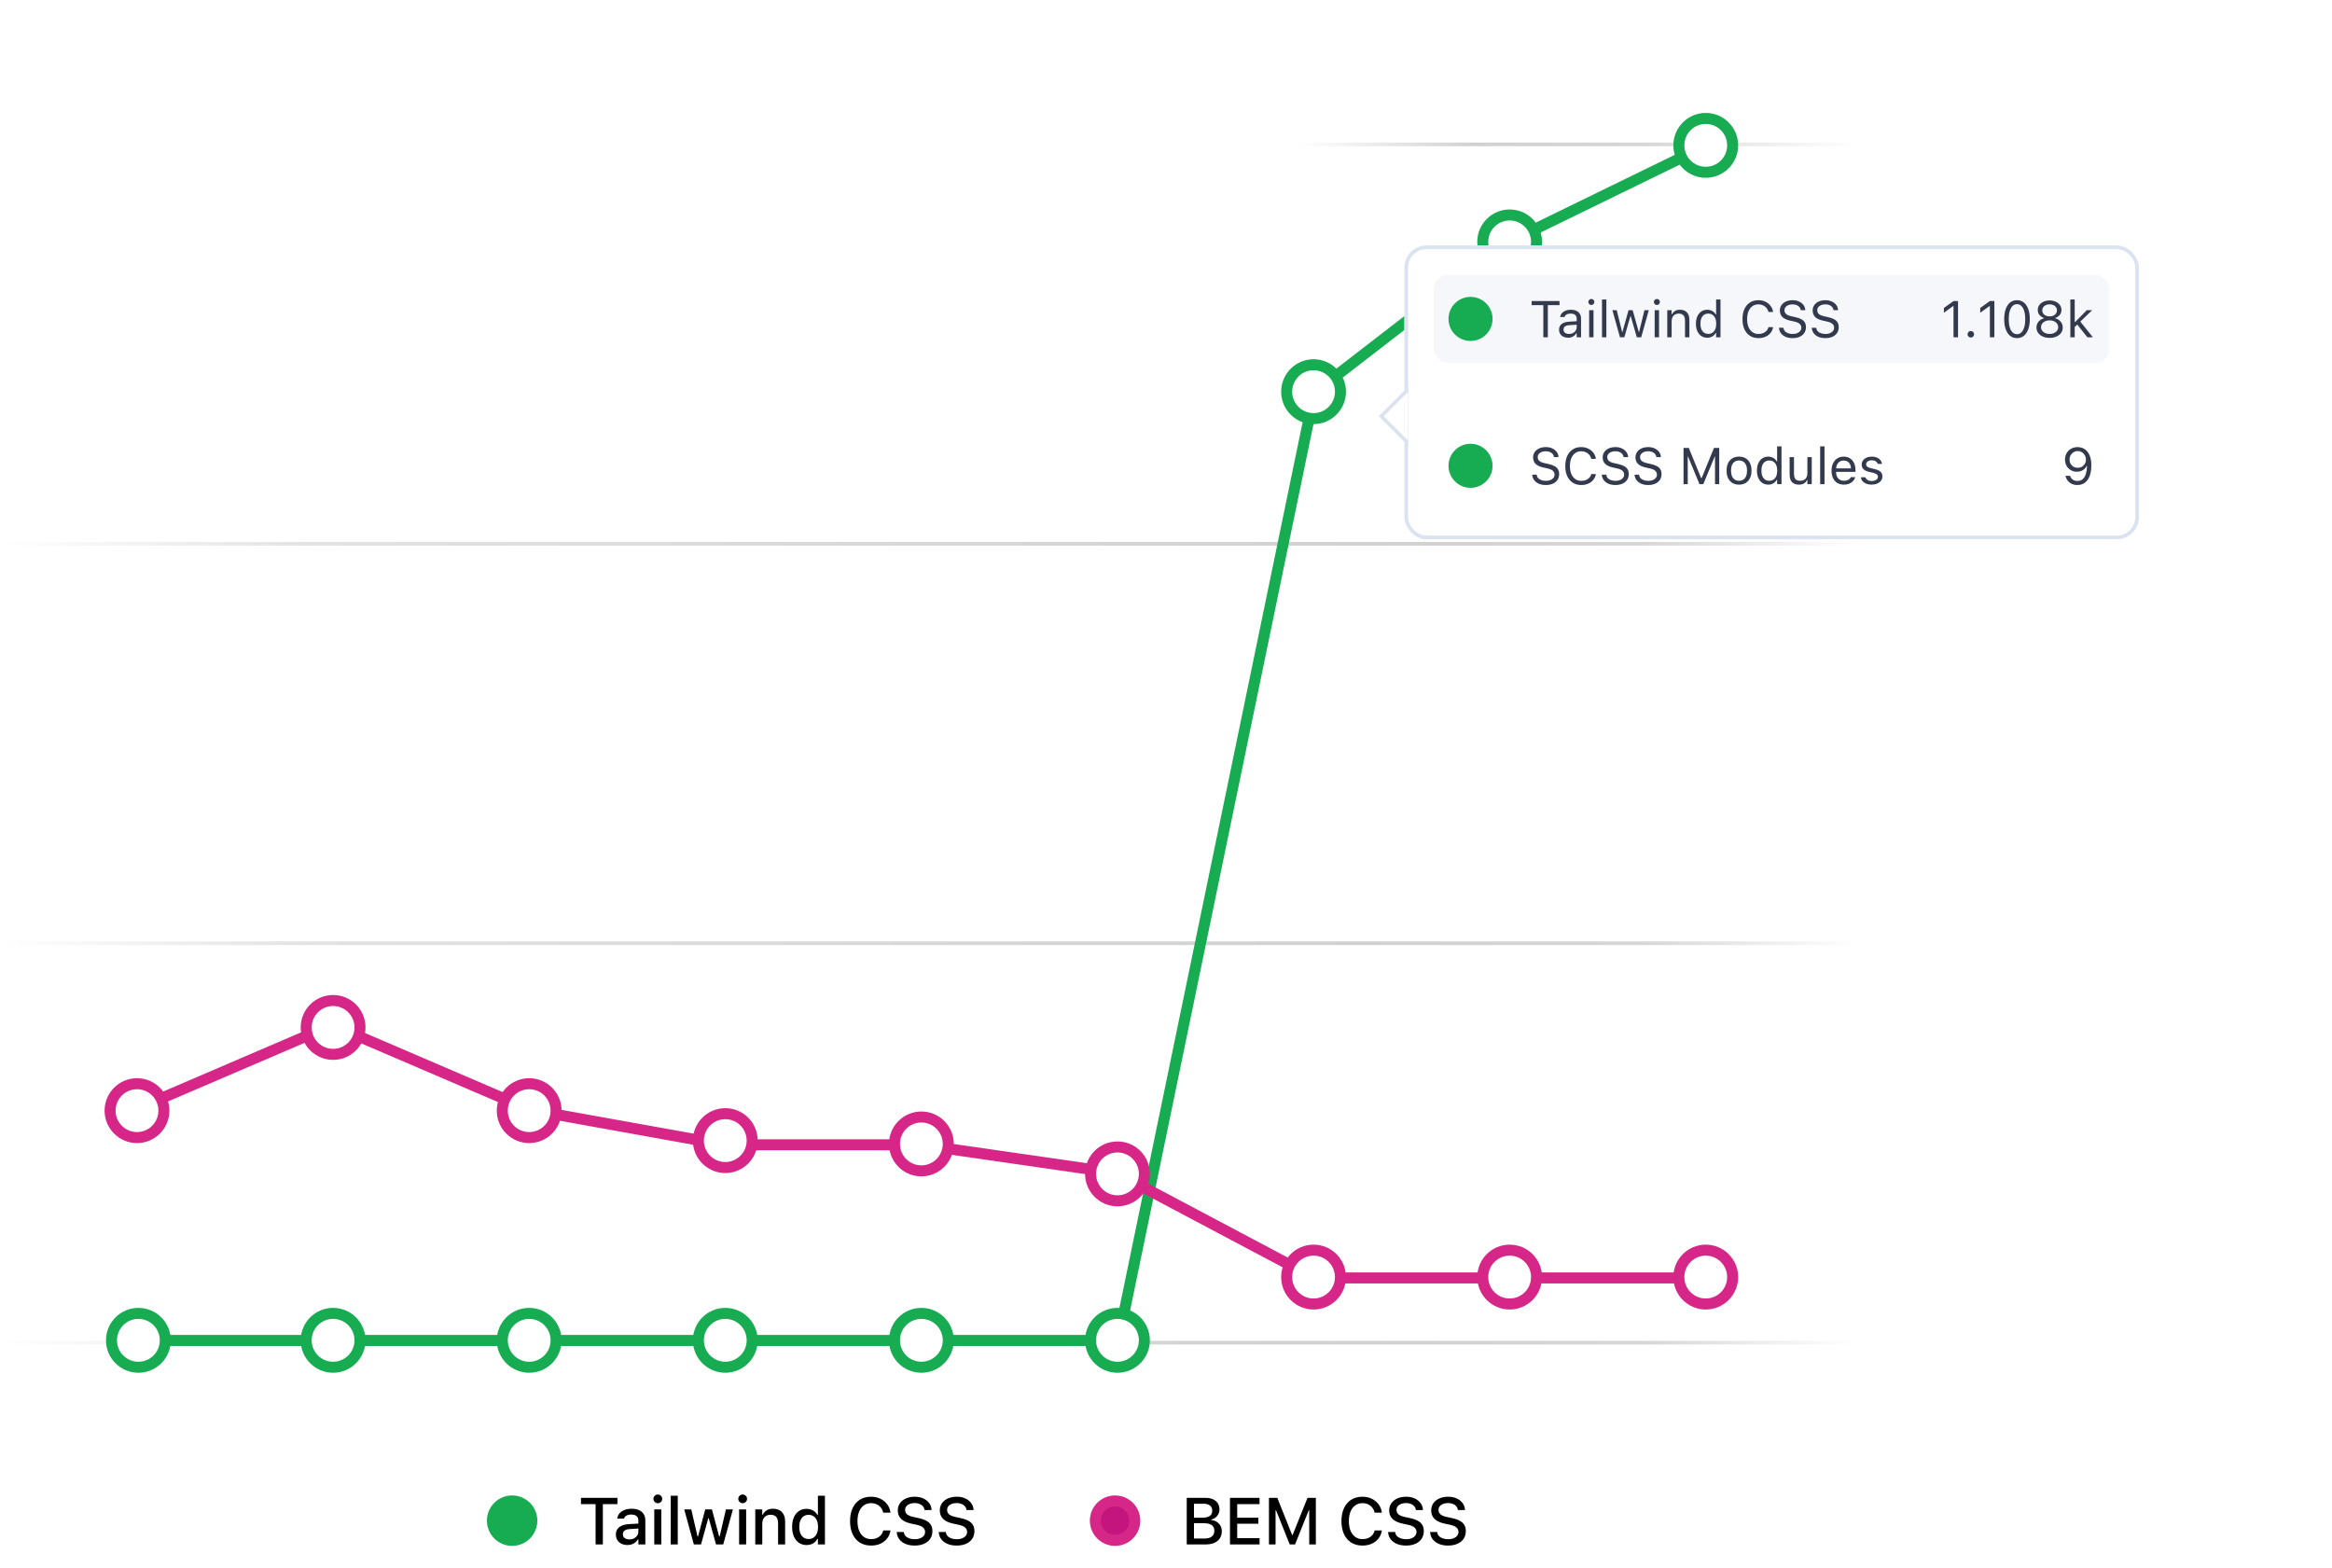 <svg width="635" height="427" viewBox="0 0 635 427" fill="none" xmlns="http://www.w3.org/2000/svg">
<line x1="0.424" y1="148.082" x2="505.424" y2="148.082" stroke="url(#paint0_linear_19_283)" stroke-opacity="0.3"/>
<line x1="0.424" y1="39.316" x2="505.424" y2="39.316" stroke="url(#paint1_linear_19_283)" stroke-opacity="0.3"/>
<line x1="0.424" y1="256.847" x2="505.424" y2="256.847" stroke="url(#paint2_linear_19_283)" stroke-opacity="0.3"/>
<line x1="0.424" y1="365.613" x2="505.424" y2="365.613" stroke="url(#paint3_linear_19_283)" stroke-opacity="0.3"/>
<path d="M37.686 365.015H304.51L357.906 106.888L411.302 65.647L464.245 39.816" stroke="#17AB52" stroke-width="3"/>
<path d="M45.011 364.975C45.011 369.026 41.73 372.308 37.686 372.308C33.641 372.308 30.361 369.026 30.361 364.975C30.361 360.925 33.641 357.643 37.686 357.643C41.73 357.643 45.011 360.925 45.011 364.975Z" fill="white" stroke="#17AB52" stroke-width="3"/>
<path d="M98.026 364.975C98.026 369.026 94.745 372.308 90.701 372.308C86.656 372.308 83.375 369.026 83.375 364.975C83.375 360.925 86.656 357.643 90.701 357.643C94.745 357.643 98.026 360.925 98.026 364.975Z" fill="white" stroke="#17AB52" stroke-width="3"/>
<path d="M151.422 364.975C151.422 369.026 148.141 372.308 144.097 372.308C140.052 372.308 136.771 369.026 136.771 364.975C136.771 360.925 140.052 357.643 144.097 357.643C148.141 357.643 151.422 360.925 151.422 364.975Z" fill="white" stroke="#17AB52" stroke-width="3"/>
<path d="M365.006 106.656C365.006 110.707 361.725 113.989 357.681 113.989C353.636 113.989 350.356 110.707 350.356 106.656C350.356 102.606 353.636 99.324 357.681 99.324C361.725 99.324 365.006 102.606 365.006 106.656Z" fill="white" stroke="#17AB52" stroke-width="3"/>
<path d="M204.818 364.975C204.818 369.026 201.537 372.308 197.493 372.308C193.448 372.308 190.167 369.026 190.167 364.975C190.167 360.925 193.448 357.643 197.493 357.643C201.537 357.643 204.818 360.925 204.818 364.975Z" fill="white" stroke="#17AB52" stroke-width="3"/>
<path d="M258.214 364.975C258.214 369.026 254.933 372.308 250.889 372.308C246.844 372.308 243.563 369.026 243.563 364.975C243.563 360.925 246.844 357.643 250.889 357.643C254.933 357.643 258.214 360.925 258.214 364.975Z" fill="white" stroke="#17AB52" stroke-width="3"/>
<path d="M311.61 364.975C311.61 369.026 308.329 372.308 304.285 372.308C300.24 372.308 296.96 369.026 296.96 364.975C296.96 360.925 300.24 357.643 304.285 357.643C308.329 357.643 311.61 360.925 311.61 364.975Z" fill="white" stroke="#17AB52" stroke-width="3"/>
<path d="M418.402 65.869C418.402 69.92 415.121 73.201 411.077 73.201C407.032 73.201 403.752 69.92 403.752 65.869C403.752 61.819 407.032 58.537 411.077 58.537C415.121 58.537 418.402 61.819 418.402 65.869Z" fill="white" stroke="#17AB52" stroke-width="3"/>
<path d="M471.798 39.584C471.798 43.635 468.517 46.916 464.473 46.916C460.428 46.916 457.148 43.635 457.148 39.584C457.148 35.533 460.428 32.252 464.473 32.252C468.517 32.252 471.798 35.533 471.798 39.584Z" fill="white" stroke="#17AB52" stroke-width="3"/>
<path d="M36.624 302.213L90.473 279.101L144.322 302.213L197.265 311.73H250.661L304.057 319.435L357.906 347.986H411.302H462.888" stroke="#D62687" stroke-width="3"/>
<path d="M44.63 302.435C44.63 306.486 41.349 309.767 37.304 309.767C33.26 309.767 29.979 306.486 29.979 302.435C29.979 298.384 33.26 295.103 37.304 295.103C41.349 295.103 44.63 298.384 44.63 302.435Z" fill="white" stroke="#D62687" stroke-width="3"/>
<path d="M98.026 279.776C98.026 283.826 94.745 287.108 90.701 287.108C86.656 287.108 83.375 283.826 83.375 279.776C83.375 275.725 86.656 272.443 90.701 272.443C94.745 272.443 98.026 275.725 98.026 279.776Z" fill="white" stroke="#D62687" stroke-width="3"/>
<path d="M151.422 302.435C151.422 306.486 148.141 309.767 144.097 309.767C140.052 309.767 136.771 306.486 136.771 302.435C136.771 298.384 140.052 295.103 144.097 295.103C148.141 295.103 151.422 298.384 151.422 302.435Z" fill="white" stroke="#D62687" stroke-width="3"/>
<path d="M365.006 347.754C365.006 351.805 361.725 355.087 357.681 355.087C353.636 355.087 350.356 351.805 350.356 347.754C350.356 343.704 353.636 340.422 357.681 340.422C361.725 340.422 365.006 343.704 365.006 347.754Z" fill="white" stroke="#D62687" stroke-width="3"/>
<path d="M204.818 310.593C204.818 314.643 201.537 317.925 197.493 317.925C193.448 317.925 190.167 314.643 190.167 310.593C190.167 306.542 193.448 303.26 197.493 303.26C201.537 303.26 204.818 306.542 204.818 310.593Z" fill="white" stroke="#D62687" stroke-width="3"/>
<path d="M258.214 311.499C258.214 315.55 254.933 318.831 250.889 318.831C246.844 318.831 243.563 315.55 243.563 311.499C243.563 307.448 246.844 304.167 250.889 304.167C254.933 304.167 258.214 307.448 258.214 311.499Z" fill="white" stroke="#D62687" stroke-width="3"/>
<path d="M311.61 319.656C311.61 323.707 308.329 326.989 304.285 326.989C300.24 326.989 296.959 323.707 296.959 319.656C296.959 315.606 300.24 312.324 304.285 312.324C308.329 312.324 311.61 315.606 311.61 319.656Z" fill="white" stroke="#D62687" stroke-width="3"/>
<path d="M418.402 347.754C418.402 351.805 415.121 355.087 411.077 355.087C407.032 355.087 403.752 351.805 403.752 347.754C403.752 343.704 407.032 340.422 411.077 340.422C415.121 340.422 418.402 343.704 418.402 347.754Z" fill="white" stroke="#D62687" stroke-width="3"/>
<path d="M471.798 347.754C471.798 351.805 468.517 355.087 464.473 355.087C460.428 355.087 457.148 351.805 457.148 347.754C457.148 343.704 460.428 340.422 464.473 340.422C468.517 340.422 471.798 343.704 471.798 347.754Z" fill="white" stroke="#D62687" stroke-width="3"/>
<path d="M162.176 420.556V409.578H158.195V407.873H168.126V409.578H164.154V420.556H162.176ZM170.856 420.714C170.252 420.714 169.71 420.6 169.23 420.371C168.755 420.137 168.38 419.806 168.105 419.378C167.835 418.95 167.701 418.449 167.701 417.875V417.858C167.701 417.289 167.838 416.803 168.114 416.399C168.389 415.989 168.791 415.669 169.318 415.441C169.851 415.206 170.496 415.069 171.251 415.028L174.776 414.817V416.161L171.515 416.372C170.859 416.407 170.375 416.545 170.065 416.785C169.76 417.026 169.608 417.357 169.608 417.779V417.796C169.608 418.236 169.772 418.578 170.1 418.824C170.434 419.071 170.859 419.194 171.375 419.194C171.849 419.194 172.271 419.1 172.64 418.912C173.009 418.719 173.299 418.461 173.51 418.139C173.721 417.811 173.827 417.442 173.827 417.031V414.043C173.827 413.516 173.663 413.115 173.334 412.839C173.012 412.558 172.532 412.417 171.893 412.417C171.36 412.417 170.926 412.511 170.592 412.698C170.258 412.886 170.033 413.15 169.916 413.49L169.907 413.525H168.07L168.079 413.454C168.155 412.933 168.363 412.476 168.703 412.083C169.042 411.691 169.491 411.386 170.047 411.169C170.604 410.947 171.246 410.835 171.972 410.835C172.775 410.835 173.455 410.964 174.011 411.222C174.574 411.474 174.999 411.84 175.286 412.321C175.579 412.795 175.725 413.366 175.725 414.034V420.556H173.827V419.194H173.686C173.499 419.516 173.264 419.791 172.983 420.02C172.708 420.248 172.388 420.421 172.025 420.538C171.667 420.656 171.278 420.714 170.856 420.714ZM178.156 420.556V411.02H180.072V420.556H178.156ZM179.123 409.332C178.794 409.332 178.513 409.215 178.279 408.981C178.044 408.746 177.927 408.468 177.927 408.146C177.927 407.818 178.044 407.539 178.279 407.311C178.513 407.076 178.794 406.959 179.123 406.959C179.451 406.959 179.732 407.076 179.966 407.311C180.201 407.539 180.318 407.818 180.318 408.146C180.318 408.468 180.201 408.746 179.966 408.981C179.732 409.215 179.451 409.332 179.123 409.332ZM182.643 420.556V407.293H184.55V420.556H182.643ZM188.932 420.556L186.313 411.02H188.229L189.934 418.385H190.075L192.035 411.02H193.854L195.823 418.385H195.963L197.668 411.02H199.567L196.939 420.556H194.97L192.993 413.446H192.852L190.892 420.556H188.932ZM201.259 420.556V411.02H203.175V420.556H201.259ZM202.226 409.332C201.898 409.332 201.617 409.215 201.382 408.981C201.148 408.746 201.031 408.468 201.031 408.146C201.031 407.818 201.148 407.539 201.382 407.311C201.617 407.076 201.898 406.959 202.226 406.959C202.554 406.959 202.835 407.076 203.07 407.311C203.304 407.539 203.421 407.818 203.421 408.146C203.421 408.468 203.304 408.746 203.07 408.981C202.835 409.215 202.554 409.332 202.226 409.332ZM205.659 420.556V411.02H207.566V412.47H207.707C207.941 411.96 208.287 411.562 208.744 411.275C209.207 410.982 209.784 410.835 210.475 410.835C211.547 410.835 212.368 411.143 212.936 411.758C213.504 412.373 213.789 413.249 213.789 414.386V420.556H211.873V414.825C211.873 414.04 211.706 413.454 211.372 413.068C211.043 412.675 210.528 412.479 209.825 412.479C209.362 412.479 208.96 412.581 208.621 412.786C208.287 412.986 208.026 413.27 207.838 413.639C207.657 414.008 207.566 414.45 207.566 414.966V420.556H205.659ZM219.647 420.723C218.844 420.723 218.147 420.521 217.555 420.116C216.963 419.712 216.503 419.141 216.175 418.403C215.853 417.664 215.692 416.797 215.692 415.801V415.783C215.692 414.776 215.853 413.906 216.175 413.173C216.498 412.435 216.955 411.866 217.546 411.468C218.138 411.064 218.838 410.862 219.647 410.862C220.081 410.862 220.488 410.932 220.869 411.073C221.25 411.207 221.586 411.401 221.879 411.653C222.178 411.899 222.41 412.195 222.574 412.54H222.714V407.293H224.63V420.556H222.714V419.044H222.574C222.392 419.396 222.158 419.698 221.871 419.949C221.583 420.196 221.252 420.386 220.877 420.521C220.502 420.656 220.092 420.723 219.647 420.723ZM220.183 419.079C220.71 419.079 221.165 418.948 221.545 418.684C221.932 418.42 222.228 418.042 222.433 417.55C222.644 417.058 222.75 416.475 222.75 415.801V415.783C222.75 415.104 222.644 414.521 222.433 414.034C222.228 413.542 221.932 413.164 221.545 412.901C221.165 412.631 220.71 412.496 220.183 412.496C219.656 412.496 219.202 412.628 218.821 412.892C218.44 413.156 218.147 413.533 217.942 414.026C217.743 414.512 217.643 415.098 217.643 415.783V415.801C217.643 416.475 217.743 417.058 217.942 417.55C218.147 418.042 218.44 418.42 218.821 418.684C219.202 418.948 219.656 419.079 220.183 419.079ZM237.2 420.864C236.022 420.864 235.002 420.594 234.141 420.055C233.286 419.516 232.626 418.751 232.164 417.761C231.701 416.765 231.469 415.587 231.469 414.228V414.21C231.469 412.839 231.701 411.658 232.164 410.668C232.626 409.678 233.286 408.913 234.141 408.374C234.997 407.835 236.016 407.566 237.2 407.566C238.131 407.566 238.972 407.75 239.722 408.119C240.478 408.483 241.096 408.987 241.577 409.631C242.063 410.276 242.359 411.017 242.464 411.855V411.907H240.513L240.496 411.872C240.373 411.351 240.156 410.9 239.845 410.519C239.541 410.138 239.163 409.842 238.711 409.631C238.26 409.42 237.756 409.315 237.2 409.315C236.444 409.315 235.788 409.514 235.231 409.912C234.674 410.311 234.244 410.876 233.939 411.609C233.64 412.335 233.491 413.202 233.491 414.21V414.228C233.491 415.224 233.64 416.088 233.939 416.821C234.244 417.553 234.674 418.118 235.231 418.517C235.788 418.915 236.447 419.115 237.208 419.115C237.765 419.115 238.269 419.021 238.72 418.833C239.177 418.64 239.558 418.37 239.863 418.025C240.167 417.673 240.378 417.26 240.496 416.785L240.513 416.741H242.473V416.794C242.344 417.609 242.042 418.321 241.568 418.93C241.093 419.539 240.484 420.014 239.74 420.354C238.996 420.694 238.149 420.864 237.2 420.864ZM249.052 420.864C248.097 420.864 247.265 420.711 246.556 420.406C245.847 420.102 245.288 419.683 244.877 419.15C244.467 418.611 244.233 417.984 244.174 417.269L244.166 417.163H246.108L246.117 417.251C246.158 417.638 246.307 417.972 246.565 418.253C246.829 418.534 247.18 418.754 247.62 418.912C248.065 419.065 248.572 419.141 249.14 419.141C249.679 419.141 250.154 419.059 250.564 418.895C250.98 418.725 251.305 418.49 251.54 418.192C251.78 417.893 251.9 417.55 251.9 417.163V417.155C251.9 416.662 251.715 416.258 251.346 415.942C250.977 415.619 250.374 415.367 249.536 415.186L248.147 414.896C246.864 414.615 245.929 414.175 245.343 413.577C244.757 412.98 244.464 412.215 244.464 411.283V411.275C244.47 410.542 244.667 409.898 245.053 409.341C245.446 408.784 245.988 408.351 246.679 408.04C247.371 407.724 248.165 407.566 249.061 407.566C249.958 407.566 250.74 407.721 251.408 408.031C252.082 408.336 252.612 408.752 252.999 409.28C253.391 409.807 253.611 410.402 253.658 411.064L253.667 411.187H251.742L251.724 411.073C251.671 410.721 251.528 410.413 251.293 410.15C251.065 409.88 250.757 409.669 250.371 409.517C249.99 409.359 249.544 409.282 249.035 409.288C248.542 409.288 248.103 409.365 247.716 409.517C247.33 409.663 247.022 409.877 246.793 410.158C246.571 410.434 246.459 410.771 246.459 411.169V411.178C246.459 411.653 246.638 412.048 246.996 412.365C247.359 412.675 247.948 412.915 248.762 413.085L250.151 413.393C251.036 413.58 251.753 413.829 252.304 414.14C252.855 414.45 253.256 414.834 253.508 415.291C253.766 415.742 253.895 416.284 253.895 416.917V416.926C253.895 417.729 253.696 418.426 253.297 419.018C252.905 419.604 252.345 420.058 251.619 420.38C250.898 420.702 250.042 420.864 249.052 420.864ZM260.492 420.864C259.537 420.864 258.705 420.711 257.996 420.406C257.287 420.102 256.727 419.683 256.317 419.15C255.907 418.611 255.672 417.984 255.614 417.269L255.605 417.163H257.547L257.556 417.251C257.597 417.638 257.747 417.972 258.004 418.253C258.268 418.534 258.62 418.754 259.059 418.912C259.504 419.065 260.011 419.141 260.58 419.141C261.119 419.141 261.593 419.059 262.003 418.895C262.419 418.725 262.745 418.49 262.979 418.192C263.219 417.893 263.339 417.55 263.339 417.163V417.155C263.339 416.662 263.155 416.258 262.786 415.942C262.417 415.619 261.813 415.367 260.975 415.186L259.586 414.896C258.303 414.615 257.369 414.175 256.783 413.577C256.197 412.98 255.904 412.215 255.904 411.283V411.275C255.91 410.542 256.106 409.898 256.493 409.341C256.885 408.784 257.427 408.351 258.119 408.04C258.81 407.724 259.604 407.566 260.5 407.566C261.397 407.566 262.179 407.721 262.847 408.031C263.521 408.336 264.051 408.752 264.438 409.28C264.831 409.807 265.05 410.402 265.097 411.064L265.106 411.187H263.181L263.164 411.073C263.111 410.721 262.967 410.413 262.733 410.15C262.504 409.88 262.197 409.669 261.81 409.517C261.429 409.359 260.984 409.282 260.474 409.288C259.982 409.288 259.542 409.365 259.156 409.517C258.769 409.663 258.461 409.877 258.233 410.158C258.01 410.434 257.899 410.771 257.899 411.169V411.178C257.899 411.653 258.078 412.048 258.435 412.365C258.798 412.675 259.387 412.915 260.202 413.085L261.59 413.393C262.475 413.58 263.193 413.829 263.744 414.14C264.294 414.45 264.696 414.834 264.948 415.291C265.206 415.742 265.334 416.284 265.334 416.917V416.926C265.334 417.729 265.135 418.426 264.737 419.018C264.344 419.604 263.785 420.058 263.058 420.38C262.337 420.702 261.482 420.864 260.492 420.864Z" fill="black"/>
<path d="M144.817 414.083C144.817 417.05 142.414 419.453 139.453 419.453C136.492 419.453 134.089 417.05 134.089 414.083C134.089 411.117 136.492 408.714 139.453 408.714C142.414 408.714 144.817 411.117 144.817 414.083Z" fill="#17AB52" stroke="#17AB52" stroke-width="3"/>
<path d="M324.132 420.556V418.948H327.955C328.846 418.948 329.519 418.769 329.976 418.411C330.433 418.054 330.662 417.535 330.662 416.856V416.838C330.662 416.387 330.556 416.009 330.346 415.704C330.135 415.394 329.818 415.162 329.396 415.01C328.98 414.852 328.462 414.773 327.841 414.773H324.132V413.27H327.445C328.318 413.27 328.977 413.109 329.423 412.786C329.868 412.464 330.091 411.995 330.091 411.38V411.363C330.091 410.771 329.888 410.311 329.484 409.983C329.08 409.649 328.514 409.482 327.788 409.482H324.132V407.873H328.245C329.042 407.873 329.724 408.002 330.293 408.26C330.861 408.518 331.298 408.884 331.602 409.359C331.907 409.827 332.059 410.384 332.059 411.029V411.046C332.059 411.491 331.96 411.907 331.761 412.294C331.561 412.681 331.295 413.006 330.961 413.27C330.627 413.528 330.249 413.692 329.827 413.762V413.911C330.401 413.97 330.902 414.137 331.33 414.412C331.758 414.688 332.092 415.045 332.332 415.485C332.572 415.918 332.692 416.41 332.692 416.961V416.979C332.692 417.717 332.516 418.356 332.165 418.895C331.819 419.428 331.324 419.838 330.68 420.125C330.035 420.412 329.262 420.556 328.359 420.556H324.132ZM323.147 420.556V407.873H325.116V420.556H323.147ZM334.921 420.556V407.873H342.971V409.578H336.889V413.279H342.646V414.913H336.889V418.851H342.971V420.556H334.921ZM345.534 420.556V407.873H347.81L351.845 417.981H351.985L356.028 407.873H358.305V420.556H356.503V411.257H355.536L357.584 408.225L352.644 420.556H351.185L346.255 408.225L348.294 411.257H347.336V420.556H345.534ZM371.006 420.864C369.828 420.864 368.808 420.594 367.947 420.055C367.092 419.516 366.432 418.751 365.97 417.761C365.507 416.765 365.275 415.587 365.275 414.228V414.21C365.275 412.839 365.507 411.658 365.97 410.668C366.432 409.678 367.092 408.913 367.947 408.374C368.803 407.835 369.822 407.566 371.006 407.566C371.937 407.566 372.778 407.75 373.528 408.119C374.284 408.483 374.902 408.987 375.383 409.631C375.869 410.276 376.165 411.017 376.27 411.855V411.907H374.319L374.302 411.872C374.179 411.351 373.962 410.9 373.651 410.519C373.346 410.138 372.969 409.842 372.517 409.631C372.066 409.42 371.562 409.315 371.006 409.315C370.25 409.315 369.594 409.514 369.037 409.912C368.48 410.311 368.05 410.876 367.745 411.609C367.446 412.335 367.297 413.202 367.297 414.21V414.228C367.297 415.224 367.446 416.088 367.745 416.821C368.05 417.553 368.48 418.118 369.037 418.517C369.594 418.915 370.253 419.115 371.014 419.115C371.571 419.115 372.075 419.021 372.526 418.833C372.983 418.64 373.364 418.37 373.669 418.025C373.973 417.673 374.184 417.26 374.302 416.785L374.319 416.741H376.279V416.794C376.15 417.609 375.848 418.321 375.374 418.93C374.899 419.539 374.29 420.014 373.546 420.354C372.802 420.694 371.955 420.864 371.006 420.864ZM382.858 420.864C381.903 420.864 381.071 420.711 380.362 420.406C379.653 420.102 379.094 419.683 378.683 419.15C378.273 418.611 378.039 417.984 377.98 417.269L377.971 417.163H379.914L379.923 417.251C379.964 417.638 380.113 417.972 380.371 418.253C380.635 418.534 380.986 418.754 381.426 418.912C381.871 419.065 382.378 419.141 382.946 419.141C383.485 419.141 383.96 419.059 384.37 418.895C384.786 418.725 385.111 418.49 385.346 418.192C385.586 417.893 385.706 417.55 385.706 417.163V417.155C385.706 416.662 385.521 416.258 385.152 415.942C384.783 415.619 384.18 415.367 383.342 415.186L381.953 414.896C380.67 414.615 379.735 414.175 379.149 413.577C378.563 412.98 378.27 412.215 378.27 411.283V411.275C378.276 410.542 378.472 409.898 378.859 409.341C379.252 408.784 379.794 408.351 380.485 408.04C381.177 407.724 381.971 407.566 382.867 407.566C383.763 407.566 384.546 407.721 385.214 408.031C385.888 408.336 386.418 408.752 386.805 409.28C387.197 409.807 387.417 410.402 387.464 411.064L387.472 411.187H385.548L385.53 411.073C385.477 410.721 385.334 410.413 385.099 410.15C384.871 409.88 384.563 409.669 384.177 409.517C383.796 409.359 383.35 409.282 382.841 409.288C382.348 409.288 381.909 409.365 381.522 409.517C381.136 409.663 380.828 409.877 380.599 410.158C380.377 410.434 380.265 410.771 380.265 411.169V411.178C380.265 411.653 380.444 412.048 380.802 412.365C381.165 412.675 381.754 412.915 382.568 413.085L383.957 413.393C384.842 413.58 385.559 413.829 386.11 414.14C386.661 414.45 387.062 414.834 387.314 415.291C387.572 415.742 387.701 416.284 387.701 416.917V416.926C387.701 417.729 387.502 418.426 387.103 419.018C386.711 419.604 386.151 420.058 385.425 420.38C384.704 420.702 383.848 420.864 382.858 420.864ZM394.298 420.864C393.343 420.864 392.511 420.711 391.802 420.406C391.093 420.102 390.533 419.683 390.123 419.15C389.713 418.611 389.478 417.984 389.42 417.269L389.411 417.163H391.353L391.362 417.251C391.403 417.638 391.553 417.972 391.81 418.253C392.074 418.534 392.426 418.754 392.865 418.912C393.31 419.065 393.817 419.141 394.386 419.141C394.925 419.141 395.399 419.059 395.809 418.895C396.225 418.725 396.551 418.49 396.785 418.192C397.025 417.893 397.145 417.55 397.145 417.163V417.155C397.145 416.662 396.961 416.258 396.592 415.942C396.222 415.619 395.619 415.367 394.781 415.186L393.392 414.896C392.109 414.615 391.175 414.175 390.589 413.577C390.003 412.98 389.71 412.215 389.71 411.283V411.275C389.716 410.542 389.912 409.898 390.299 409.341C390.691 408.784 391.233 408.351 391.925 408.04C392.616 407.724 393.41 407.566 394.306 407.566C395.203 407.566 395.985 407.721 396.653 408.031C397.327 408.336 397.857 408.752 398.244 409.28C398.637 409.807 398.856 410.402 398.903 411.064L398.912 411.187H396.987L396.97 411.073C396.917 410.721 396.773 410.413 396.539 410.15C396.31 409.88 396.003 409.669 395.616 409.517C395.235 409.359 394.79 409.282 394.28 409.288C393.788 409.288 393.348 409.365 392.962 409.517C392.575 409.663 392.267 409.877 392.039 410.158C391.816 410.434 391.705 410.771 391.705 411.169V411.178C391.705 411.653 391.884 412.048 392.241 412.365C392.604 412.675 393.193 412.915 394.008 413.085L395.396 413.393C396.281 413.58 396.999 413.829 397.55 414.14C398.1 414.45 398.502 414.834 398.754 415.291C399.012 415.742 399.14 416.284 399.14 416.917V416.926C399.14 417.729 398.941 418.426 398.543 419.018C398.15 419.604 397.591 420.058 396.864 420.38C396.143 420.702 395.288 420.864 394.298 420.864Z" fill="black"/>
<path d="M308.996 414.083C308.996 417.05 306.593 419.453 303.632 419.453C300.671 419.453 298.268 417.05 298.268 414.083C298.268 411.117 300.671 408.714 303.632 408.714C306.593 408.714 308.996 411.117 308.996 414.083Z" fill="#C4147D" stroke="#D62687" stroke-width="3"/>
<g filter="url(#filter0_dd_19_283)">
<g clip-path="url(#clip0_19_283)">
<rect width="200" height="40" transform="translate(382.424 64.841)" fill="white"/>
<rect x="390.424" y="72.841" width="184" height="24" rx="4" fill="#F5F7FB"/>
<circle cx="400.424" cy="84.841" r="4.5" fill="#17AB52" stroke="#17AB52" stroke-width="3"/>
<path d="M420.245 89.841V81.084H417.066V79.977H424.654V81.084H421.475V89.841H420.245ZM426.992 89.971C426.527 89.971 426.108 89.882 425.734 89.704C425.365 89.527 425.071 89.274 424.852 88.946C424.638 88.617 424.531 88.23 424.531 87.783V87.77C424.531 87.332 424.636 86.959 424.846 86.649C425.055 86.334 425.361 86.088 425.762 85.91C426.163 85.733 426.648 85.628 427.218 85.596L429.925 85.432V86.382L427.361 86.546C426.801 86.578 426.391 86.694 426.131 86.895C425.876 87.095 425.748 87.378 425.748 87.742V87.756C425.748 88.13 425.889 88.421 426.172 88.631C426.454 88.836 426.81 88.939 427.238 88.939C427.644 88.939 428.004 88.859 428.318 88.7C428.633 88.535 428.879 88.314 429.057 88.036C429.239 87.758 429.33 87.444 429.33 87.093V84.796C429.33 84.34 429.191 83.994 428.913 83.757C428.64 83.516 428.227 83.395 427.676 83.395C427.234 83.395 426.871 83.475 426.589 83.634C426.306 83.789 426.117 84.01 426.021 84.297L426.015 84.318H424.825L424.832 84.277C424.896 83.889 425.055 83.552 425.31 83.265C425.57 82.973 425.905 82.748 426.315 82.588C426.725 82.424 427.193 82.342 427.717 82.342C428.318 82.342 428.826 82.44 429.241 82.636C429.66 82.832 429.977 83.115 430.191 83.484C430.41 83.848 430.519 84.286 430.519 84.796V89.841H429.33V88.754H429.221C429.066 89.014 428.877 89.235 428.653 89.417C428.434 89.6 428.186 89.739 427.908 89.834C427.63 89.925 427.325 89.971 426.992 89.971ZM432.721 89.841V82.472H433.91V89.841H432.721ZM433.322 81.05C433.099 81.05 432.905 80.97 432.741 80.811C432.582 80.647 432.502 80.453 432.502 80.23C432.502 80.002 432.582 79.808 432.741 79.649C432.905 79.489 433.099 79.409 433.322 79.409C433.55 79.409 433.744 79.489 433.903 79.649C434.063 79.808 434.142 80.002 434.142 80.23C434.142 80.453 434.063 80.647 433.903 80.811C433.744 80.97 433.55 81.05 433.322 81.05ZM436.221 89.841V79.546H437.41V89.841H436.221ZM441.115 89.841L439.051 82.472H440.24L441.689 88.365H441.799L443.446 82.472H444.574L446.222 88.365H446.331L447.78 82.472H448.963L446.898 89.841H445.702L444.055 84.14H443.945L442.305 89.841H441.115ZM450.562 89.841V82.472H451.752V89.841H450.562ZM451.164 81.05C450.941 81.05 450.747 80.97 450.583 80.811C450.423 80.647 450.344 80.453 450.344 80.23C450.344 80.002 450.423 79.808 450.583 79.649C450.747 79.489 450.941 79.409 451.164 79.409C451.392 79.409 451.585 79.489 451.745 79.649C451.905 79.808 451.984 80.002 451.984 80.23C451.984 80.453 451.905 80.647 451.745 80.811C451.585 80.97 451.392 81.05 451.164 81.05ZM453.994 89.841V82.472H455.183V83.579H455.293C455.48 83.187 455.749 82.884 456.099 82.67C456.45 82.451 456.897 82.342 457.439 82.342C458.269 82.342 458.905 82.579 459.347 83.053C459.793 83.522 460.016 84.195 460.016 85.07V89.841H458.827V85.357C458.827 84.691 458.686 84.199 458.403 83.88C458.125 83.557 457.692 83.395 457.104 83.395C456.712 83.395 456.373 83.479 456.086 83.648C455.799 83.816 455.575 84.056 455.416 84.365C455.261 84.675 455.183 85.047 455.183 85.48V89.841H453.994ZM464.891 89.971C464.271 89.971 463.728 89.814 463.264 89.499C462.799 89.185 462.439 88.743 462.183 88.173C461.928 87.599 461.801 86.929 461.801 86.163V86.15C461.801 85.379 461.928 84.71 462.183 84.14C462.439 83.57 462.796 83.128 463.257 82.814C463.722 82.499 464.266 82.342 464.891 82.342C465.228 82.342 465.544 82.397 465.841 82.506C466.141 82.611 466.408 82.759 466.641 82.95C466.873 83.142 467.055 83.37 467.187 83.634H467.297V79.546H468.486V89.841H467.297V88.665H467.187C467.037 88.939 466.848 89.173 466.62 89.369C466.392 89.561 466.132 89.709 465.841 89.814C465.549 89.918 465.232 89.971 464.891 89.971ZM465.164 88.918C465.611 88.918 465.996 88.807 466.319 88.583C466.643 88.36 466.891 88.043 467.064 87.633C467.238 87.218 467.324 86.728 467.324 86.163V86.15C467.324 85.58 467.238 85.09 467.064 84.68C466.891 84.27 466.643 83.953 466.319 83.73C465.996 83.506 465.611 83.395 465.164 83.395C464.717 83.395 464.332 83.506 464.009 83.73C463.69 83.948 463.444 84.263 463.27 84.673C463.102 85.083 463.017 85.575 463.017 86.15V86.163C463.017 86.733 463.102 87.225 463.27 87.64C463.444 88.05 463.69 88.367 464.009 88.59C464.332 88.809 464.717 88.918 465.164 88.918ZM478.829 90.073C477.936 90.073 477.163 89.864 476.512 89.445C475.86 89.025 475.356 88.431 475.001 87.66C474.65 86.89 474.474 85.977 474.474 84.919V84.906C474.474 83.844 474.65 82.928 475.001 82.157C475.356 81.387 475.858 80.793 476.505 80.373C477.156 79.954 477.929 79.744 478.822 79.744C479.515 79.744 480.144 79.881 480.709 80.154C481.279 80.423 481.748 80.799 482.117 81.282C482.486 81.761 482.719 82.315 482.814 82.944L482.807 82.957H481.57L481.563 82.944C481.454 82.52 481.269 82.155 481.01 81.85C480.75 81.54 480.433 81.301 480.059 81.132C479.69 80.963 479.278 80.879 478.822 80.879C478.193 80.879 477.646 81.043 477.182 81.371C476.721 81.7 476.366 82.164 476.115 82.766C475.864 83.367 475.739 84.081 475.739 84.906V84.919C475.739 85.74 475.864 86.45 476.115 87.052C476.366 87.654 476.721 88.118 477.182 88.447C477.646 88.775 478.196 88.939 478.829 88.939C479.289 88.939 479.706 88.866 480.08 88.72C480.454 88.57 480.768 88.358 481.023 88.084C481.279 87.806 481.456 87.478 481.557 87.1L481.57 87.086H482.814V87.1C482.705 87.701 482.468 88.225 482.103 88.672C481.739 89.114 481.276 89.458 480.716 89.704C480.16 89.95 479.531 90.073 478.829 90.073ZM488.112 90.073C487.392 90.073 486.763 89.957 486.225 89.725C485.692 89.488 485.268 89.164 484.954 88.754C484.644 88.339 484.464 87.865 484.414 87.332L484.407 87.257H485.638L485.644 87.332C485.676 87.66 485.802 87.945 486.02 88.187C486.244 88.424 486.54 88.608 486.909 88.74C487.283 88.873 487.707 88.939 488.181 88.939C488.627 88.939 489.024 88.868 489.37 88.727C489.721 88.581 489.997 88.38 490.197 88.125C490.398 87.87 490.498 87.576 490.498 87.243V87.237C490.498 86.826 490.348 86.482 490.047 86.204C489.746 85.922 489.256 85.705 488.577 85.555L487.483 85.316C486.494 85.097 485.774 84.76 485.323 84.304C484.877 83.844 484.653 83.256 484.653 82.54V82.533C484.658 81.987 484.806 81.504 485.098 81.084C485.394 80.665 485.802 80.337 486.321 80.1C486.845 79.863 487.447 79.744 488.126 79.744C488.782 79.744 489.363 79.863 489.869 80.1C490.375 80.332 490.776 80.647 491.072 81.043C491.373 81.44 491.539 81.884 491.571 82.376L491.578 82.472H490.348L490.334 82.383C490.288 82.091 490.17 81.834 489.978 81.611C489.787 81.383 489.532 81.203 489.213 81.071C488.894 80.938 488.52 80.875 488.092 80.879C487.682 80.879 487.312 80.943 486.984 81.071C486.656 81.198 486.394 81.383 486.198 81.624C486.007 81.861 485.911 82.153 485.911 82.499V82.506C485.911 82.898 486.057 83.228 486.349 83.497C486.64 83.766 487.121 83.974 487.791 84.119L488.885 84.365C489.573 84.516 490.127 84.712 490.546 84.953C490.965 85.195 491.27 85.491 491.462 85.842C491.658 86.188 491.756 86.599 491.756 87.073V87.079C491.756 87.695 491.605 88.225 491.305 88.672C491.004 89.119 490.58 89.465 490.033 89.711C489.486 89.953 488.846 90.073 488.112 90.073ZM497.04 90.073C496.32 90.073 495.691 89.957 495.153 89.725C494.62 89.488 494.196 89.164 493.882 88.754C493.572 88.339 493.392 87.865 493.342 87.332L493.335 87.257H494.565L494.572 87.332C494.604 87.66 494.729 87.945 494.948 88.187C495.171 88.424 495.468 88.608 495.837 88.74C496.21 88.873 496.634 88.939 497.108 88.939C497.555 88.939 497.951 88.868 498.298 88.727C498.649 88.581 498.924 88.38 499.125 88.125C499.325 87.87 499.426 87.576 499.426 87.243V87.237C499.426 86.826 499.275 86.482 498.974 86.204C498.674 85.922 498.184 85.705 497.505 85.555L496.411 85.316C495.422 85.097 494.702 84.76 494.251 84.304C493.804 83.844 493.581 83.256 493.581 82.54V82.533C493.585 81.987 493.734 81.504 494.025 81.084C494.321 80.665 494.729 80.337 495.249 80.1C495.773 79.863 496.375 79.744 497.054 79.744C497.71 79.744 498.291 79.863 498.797 80.1C499.303 80.332 499.704 80.647 500 81.043C500.301 81.44 500.467 81.884 500.499 82.376L500.506 82.472H499.275L499.262 82.383C499.216 82.091 499.098 81.834 498.906 81.611C498.715 81.383 498.46 81.203 498.141 81.071C497.821 80.938 497.448 80.875 497.019 80.879C496.609 80.879 496.24 80.943 495.912 81.071C495.584 81.198 495.322 81.383 495.126 81.624C494.934 81.861 494.839 82.153 494.839 82.499V82.506C494.839 82.898 494.985 83.228 495.276 83.497C495.568 83.766 496.049 83.974 496.719 84.119L497.812 84.365C498.501 84.516 499.054 84.712 499.474 84.953C499.893 85.195 500.198 85.491 500.39 85.842C500.585 86.188 500.683 86.599 500.683 87.073V87.079C500.683 87.695 500.533 88.225 500.232 88.672C499.932 89.119 499.508 89.465 498.961 89.711C498.414 89.953 497.774 90.073 497.04 90.073Z" fill="#343A4D"/>
<path d="M531.937 89.841V81.344H531.828L529.319 83.162V81.864L531.944 79.977H533.168V89.841H531.937ZM536.654 89.909C536.413 89.909 536.203 89.823 536.025 89.65C535.852 89.472 535.766 89.262 535.766 89.021C535.766 88.775 535.852 88.565 536.025 88.392C536.203 88.219 536.413 88.132 536.654 88.132C536.9 88.132 537.11 88.219 537.283 88.392C537.456 88.565 537.543 88.775 537.543 89.021C537.543 89.262 537.456 89.472 537.283 89.65C537.11 89.823 536.9 89.909 536.654 89.909ZM541.836 89.841V81.344H541.726L539.218 83.162V81.864L541.843 79.977H543.066V89.841H541.836ZM549.219 90.073C548.489 90.073 547.865 89.864 547.346 89.445C546.831 89.025 546.434 88.431 546.156 87.66C545.878 86.886 545.739 85.97 545.739 84.912V84.899C545.739 83.841 545.878 82.928 546.156 82.157C546.434 81.387 546.831 80.793 547.346 80.373C547.865 79.954 548.489 79.744 549.219 79.744C549.948 79.744 550.572 79.954 551.092 80.373C551.611 80.793 552.01 81.387 552.288 82.157C552.571 82.928 552.712 83.841 552.712 84.899V84.912C552.712 85.97 552.571 86.886 552.288 87.66C552.01 88.431 551.611 89.025 551.092 89.445C550.572 89.864 549.948 90.073 549.219 90.073ZM549.219 89C549.693 89 550.096 88.834 550.429 88.501C550.766 88.168 551.023 87.697 551.201 87.086C551.383 86.475 551.474 85.751 551.474 84.912V84.899C551.474 84.06 551.383 83.338 551.201 82.732C551.023 82.121 550.766 81.652 550.429 81.323C550.096 80.991 549.693 80.825 549.219 80.825C548.749 80.825 548.346 80.991 548.009 81.323C547.676 81.652 547.421 82.121 547.243 82.732C547.065 83.338 546.976 84.06 546.976 84.899V84.912C546.976 85.751 547.065 86.475 547.243 87.086C547.421 87.697 547.676 88.168 548.009 88.501C548.346 88.834 548.749 89 549.219 89ZM558.105 90.005C557.408 90.005 556.791 89.884 556.253 89.643C555.715 89.401 555.291 89.069 554.981 88.645C554.676 88.216 554.523 87.727 554.523 87.175V87.161C554.523 86.756 554.612 86.38 554.79 86.033C554.968 85.687 555.216 85.393 555.535 85.152C555.854 84.906 556.223 84.735 556.642 84.639V84.612C556.105 84.443 555.676 84.165 555.357 83.778C555.038 83.39 554.879 82.937 554.879 82.417V82.404C554.879 81.907 555.018 81.465 555.296 81.077C555.574 80.686 555.957 80.378 556.444 80.154C556.932 79.927 557.486 79.813 558.105 79.813C558.73 79.813 559.283 79.927 559.766 80.154C560.254 80.378 560.637 80.686 560.915 81.077C561.193 81.465 561.332 81.907 561.332 82.404V82.417C561.332 82.937 561.172 83.39 560.853 83.778C560.539 84.165 560.111 84.443 559.568 84.612V84.639C559.992 84.735 560.361 84.906 560.676 85.152C560.995 85.393 561.243 85.687 561.421 86.033C561.599 86.38 561.687 86.756 561.687 87.161V87.175C561.687 87.727 561.535 88.216 561.229 88.645C560.924 89.069 560.5 89.401 559.958 89.643C559.42 89.884 558.803 90.005 558.105 90.005ZM558.105 88.932C558.561 88.932 558.962 88.854 559.308 88.7C559.659 88.54 559.935 88.323 560.136 88.05C560.336 87.772 560.436 87.455 560.436 87.1V87.086C560.436 86.726 560.336 86.407 560.136 86.129C559.94 85.851 559.666 85.632 559.315 85.473C558.964 85.313 558.561 85.234 558.105 85.234C557.65 85.234 557.246 85.313 556.895 85.473C556.544 85.632 556.269 85.851 556.068 86.129C555.872 86.407 555.774 86.726 555.774 87.086V87.1C555.774 87.455 555.875 87.772 556.075 88.05C556.276 88.323 556.551 88.54 556.902 88.7C557.253 88.854 557.654 88.932 558.105 88.932ZM558.105 84.154C558.502 84.154 558.85 84.085 559.151 83.948C559.452 83.807 559.687 83.614 559.855 83.367C560.024 83.121 560.108 82.839 560.108 82.52V82.506C560.108 82.187 560.024 81.904 559.855 81.658C559.687 81.412 559.452 81.221 559.151 81.084C558.85 80.943 558.502 80.872 558.105 80.872C557.709 80.872 557.36 80.943 557.059 81.084C556.759 81.221 556.524 81.412 556.355 81.658C556.187 81.904 556.102 82.187 556.102 82.506V82.52C556.102 82.839 556.187 83.121 556.355 83.367C556.524 83.614 556.759 83.807 557.059 83.948C557.36 84.085 557.709 84.154 558.105 84.154ZM563.752 89.841V79.546H564.941V89.841H563.752ZM568.393 89.841L565.516 86.232L566.391 85.473L569.891 89.841H568.393ZM564.791 87.189L564.736 85.692H565.051L568.236 82.472H569.679L566.179 85.849L565.891 86.129L564.791 87.189Z" fill="#343A4D"/>
<rect width="200" height="40" transform="translate(382.424 104.841)" fill="white"/>
<circle cx="400.424" cy="124.841" r="4.5" fill="#17AB52" stroke="#17AB52" stroke-width="3"/>
<path d="M420.915 130.073C420.195 130.073 419.566 129.957 419.028 129.725C418.495 129.488 418.071 129.164 417.757 128.754C417.447 128.339 417.267 127.865 417.217 127.332L417.21 127.257H418.44L418.447 127.332C418.479 127.66 418.604 127.945 418.823 128.187C419.046 128.424 419.343 128.608 419.712 128.74C420.085 128.873 420.509 128.939 420.983 128.939C421.43 128.939 421.826 128.868 422.173 128.727C422.524 128.581 422.799 128.38 423 128.125C423.2 127.87 423.301 127.576 423.301 127.243V127.237C423.301 126.826 423.15 126.482 422.849 126.204C422.549 125.922 422.059 125.705 421.38 125.555L420.286 125.316C419.297 125.097 418.577 124.76 418.126 124.304C417.679 123.844 417.456 123.256 417.456 122.54V122.533C417.46 121.987 417.609 121.503 417.9 121.084C418.196 120.665 418.604 120.337 419.124 120.1C419.648 119.863 420.25 119.744 420.929 119.744C421.585 119.744 422.166 119.863 422.672 120.1C423.178 120.332 423.579 120.647 423.875 121.043C424.176 121.44 424.342 121.884 424.374 122.376L424.381 122.472H423.15L423.137 122.383C423.091 122.091 422.973 121.834 422.781 121.611C422.59 121.383 422.335 121.203 422.016 121.071C421.696 120.938 421.323 120.875 420.894 120.879C420.484 120.879 420.115 120.943 419.787 121.071C419.459 121.198 419.197 121.383 419.001 121.624C418.809 121.861 418.714 122.153 418.714 122.499V122.506C418.714 122.898 418.86 123.228 419.151 123.497C419.443 123.766 419.924 123.974 420.594 124.119L421.687 124.365C422.376 124.516 422.929 124.712 423.349 124.953C423.768 125.195 424.073 125.491 424.265 125.842C424.46 126.188 424.558 126.599 424.558 127.073V127.079C424.558 127.695 424.408 128.226 424.107 128.672C423.807 129.119 423.383 129.465 422.836 129.711C422.289 129.953 421.649 130.073 420.915 130.073ZM430.581 130.073C429.688 130.073 428.915 129.864 428.264 129.445C427.612 129.025 427.108 128.431 426.753 127.66C426.402 126.89 426.226 125.976 426.226 124.919V124.906C426.226 123.844 426.402 122.928 426.753 122.157C427.108 121.387 427.61 120.793 428.257 120.373C428.908 119.954 429.681 119.744 430.574 119.744C431.267 119.744 431.896 119.881 432.461 120.155C433.03 120.423 433.5 120.799 433.869 121.282C434.238 121.761 434.471 122.315 434.566 122.944L434.559 122.957H433.322L433.315 122.944C433.206 122.52 433.021 122.155 432.762 121.85C432.502 121.54 432.185 121.301 431.811 121.132C431.442 120.963 431.03 120.879 430.574 120.879C429.945 120.879 429.398 121.043 428.933 121.371C428.473 121.699 428.118 122.164 427.867 122.766C427.616 123.367 427.491 124.081 427.491 124.906V124.919C427.491 125.74 427.616 126.45 427.867 127.052C428.118 127.654 428.473 128.118 428.933 128.447C429.398 128.775 429.947 128.939 430.581 128.939C431.041 128.939 431.458 128.866 431.832 128.72C432.206 128.57 432.52 128.358 432.775 128.084C433.03 127.806 433.208 127.478 433.308 127.1L433.322 127.086H434.566V127.1C434.457 127.701 434.22 128.226 433.855 128.672C433.491 129.114 433.028 129.458 432.468 129.704C431.912 129.95 431.283 130.073 430.581 130.073ZM439.864 130.073C439.144 130.073 438.515 129.957 437.977 129.725C437.444 129.488 437.02 129.164 436.706 128.754C436.396 128.339 436.216 127.865 436.166 127.332L436.159 127.257H437.39L437.396 127.332C437.428 127.66 437.554 127.945 437.772 128.187C437.996 128.424 438.292 128.608 438.661 128.74C439.035 128.873 439.459 128.939 439.932 128.939C440.379 128.939 440.776 128.868 441.122 128.727C441.473 128.581 441.749 128.38 441.949 128.125C442.15 127.87 442.25 127.576 442.25 127.243V127.237C442.25 126.826 442.099 126.482 441.799 126.204C441.498 125.922 441.008 125.705 440.329 125.555L439.235 125.316C438.246 125.097 437.526 124.76 437.075 124.304C436.628 123.844 436.405 123.256 436.405 122.54V122.533C436.41 121.987 436.558 121.503 436.849 121.084C437.146 120.665 437.554 120.337 438.073 120.1C438.597 119.863 439.199 119.744 439.878 119.744C440.534 119.744 441.115 119.863 441.621 120.1C442.127 120.332 442.528 120.647 442.824 121.043C443.125 121.44 443.291 121.884 443.323 122.376L443.33 122.472H442.099L442.086 122.383C442.04 122.091 441.922 121.834 441.73 121.611C441.539 121.383 441.284 121.203 440.965 121.071C440.646 120.938 440.272 120.875 439.844 120.879C439.433 120.879 439.064 120.943 438.736 121.071C438.408 121.198 438.146 121.383 437.95 121.624C437.759 121.861 437.663 122.153 437.663 122.499V122.506C437.663 122.898 437.809 123.228 438.1 123.497C438.392 123.766 438.873 123.974 439.543 124.119L440.637 124.365C441.325 124.516 441.878 124.712 442.298 124.953C442.717 125.195 443.022 125.491 443.214 125.842C443.41 126.188 443.508 126.599 443.508 127.073V127.079C443.508 127.695 443.357 128.226 443.057 128.672C442.756 129.119 442.332 129.465 441.785 129.711C441.238 129.953 440.598 130.073 439.864 130.073ZM448.792 130.073C448.072 130.073 447.443 129.957 446.905 129.725C446.372 129.488 445.948 129.164 445.634 128.754C445.324 128.339 445.144 127.865 445.094 127.332L445.087 127.257H446.317L446.324 127.332C446.356 127.66 446.481 127.945 446.7 128.187C446.923 128.424 447.22 128.608 447.589 128.74C447.962 128.873 448.386 128.939 448.86 128.939C449.307 128.939 449.703 128.868 450.05 128.727C450.401 128.581 450.676 128.38 450.877 128.125C451.077 127.87 451.178 127.576 451.178 127.243V127.237C451.178 126.826 451.027 126.482 450.726 126.204C450.426 125.922 449.936 125.705 449.257 125.555L448.163 125.316C447.174 125.097 446.454 124.76 446.003 124.304C445.556 123.844 445.333 123.256 445.333 122.54V122.533C445.337 121.987 445.486 121.503 445.777 121.084C446.073 120.665 446.481 120.337 447.001 120.1C447.525 119.863 448.127 119.744 448.806 119.744C449.462 119.744 450.043 119.863 450.549 120.1C451.055 120.332 451.456 120.647 451.752 121.043C452.053 121.44 452.219 121.884 452.251 122.376L452.258 122.472H451.027L451.014 122.383C450.968 122.091 450.849 121.834 450.658 121.611C450.467 121.383 450.211 121.203 449.892 121.071C449.573 120.938 449.2 120.875 448.771 120.879C448.361 120.879 447.992 120.943 447.664 121.071C447.336 121.198 447.074 121.383 446.878 121.624C446.686 121.861 446.591 122.153 446.591 122.499V122.506C446.591 122.898 446.737 123.228 447.028 123.497C447.32 123.766 447.801 123.974 448.471 124.119L449.564 124.365C450.252 124.516 450.806 124.712 451.225 124.953C451.645 125.195 451.95 125.491 452.141 125.842C452.337 126.188 452.435 126.599 452.435 127.073V127.079C452.435 127.695 452.285 128.226 451.984 128.672C451.683 129.119 451.26 129.465 450.713 129.711C450.166 129.953 449.526 130.073 448.792 130.073ZM458.424 129.841V119.977H459.852L463.229 128.207H463.339L466.716 119.977H468.144V129.841H466.996V122.308H466.394L467.775 120.25L463.804 129.841H462.765L458.8 120.25L460.174 122.308H459.572V129.841H458.424ZM473.538 129.971C472.841 129.971 472.237 129.818 471.726 129.513C471.221 129.203 470.829 128.763 470.551 128.194C470.277 127.624 470.141 126.947 470.141 126.163V126.15C470.141 125.361 470.277 124.682 470.551 124.113C470.829 123.543 471.221 123.105 471.726 122.8C472.237 122.495 472.841 122.342 473.538 122.342C474.24 122.342 474.844 122.495 475.349 122.8C475.855 123.105 476.245 123.543 476.518 124.113C476.796 124.682 476.935 125.361 476.935 126.15V126.163C476.935 126.947 476.796 127.624 476.518 128.194C476.245 128.763 475.855 129.203 475.349 129.513C474.844 129.818 474.24 129.971 473.538 129.971ZM473.538 128.918C474.003 128.918 474.397 128.809 474.721 128.59C475.044 128.371 475.29 128.057 475.459 127.647C475.632 127.237 475.719 126.742 475.719 126.163V126.15C475.719 125.566 475.632 125.07 475.459 124.659C475.29 124.249 475.044 123.937 474.721 123.723C474.397 123.504 474.003 123.395 473.538 123.395C473.073 123.395 472.679 123.504 472.355 123.723C472.032 123.937 471.783 124.249 471.61 124.659C471.442 125.07 471.357 125.566 471.357 126.15V126.163C471.357 126.742 471.442 127.237 471.61 127.647C471.783 128.057 472.032 128.371 472.355 128.59C472.679 128.809 473.073 128.918 473.538 128.918ZM481.502 129.971C480.882 129.971 480.34 129.814 479.875 129.499C479.41 129.185 479.05 128.743 478.795 128.173C478.54 127.599 478.412 126.929 478.412 126.163V126.15C478.412 125.379 478.54 124.71 478.795 124.14C479.05 123.57 479.408 123.128 479.868 122.814C480.333 122.499 480.877 122.342 481.502 122.342C481.839 122.342 482.156 122.397 482.452 122.506C482.753 122.611 483.019 122.759 483.252 122.95C483.484 123.142 483.667 123.37 483.799 123.634H483.908V119.546H485.098V129.841H483.908V128.665H483.799C483.648 128.939 483.459 129.173 483.231 129.369C483.003 129.561 482.744 129.709 482.452 129.814C482.16 129.919 481.844 129.971 481.502 129.971ZM481.775 128.918C482.222 128.918 482.607 128.807 482.931 128.583C483.254 128.36 483.502 128.043 483.676 127.633C483.849 127.218 483.935 126.728 483.935 126.163V126.15C483.935 125.58 483.849 125.09 483.676 124.68C483.502 124.27 483.254 123.953 482.931 123.73C482.607 123.506 482.222 123.395 481.775 123.395C481.329 123.395 480.944 123.506 480.62 123.73C480.301 123.948 480.055 124.263 479.882 124.673C479.713 125.083 479.629 125.575 479.629 126.15V126.163C479.629 126.733 479.713 127.225 479.882 127.64C480.055 128.05 480.301 128.367 480.62 128.59C480.944 128.809 481.329 128.918 481.775 128.918ZM489.849 129.971C489.293 129.971 488.825 129.866 488.447 129.656C488.069 129.442 487.784 129.132 487.593 128.727C487.406 128.317 487.312 127.822 487.312 127.243V122.472H488.502V126.956C488.502 127.617 488.629 128.109 488.885 128.433C489.144 128.756 489.568 128.918 490.156 128.918C490.48 128.918 490.765 128.87 491.011 128.775C491.261 128.679 491.471 128.542 491.64 128.365C491.808 128.182 491.933 127.963 492.016 127.708C492.102 127.448 492.145 127.157 492.145 126.833V122.472H493.335V129.841H492.145V128.74H492.036C491.918 129 491.756 129.224 491.551 129.41C491.346 129.593 491.099 129.732 490.812 129.827C490.53 129.923 490.209 129.971 489.849 129.971ZM495.625 129.841V119.546H496.814V129.841H495.625ZM502.105 129.971C501.404 129.971 500.8 129.816 500.294 129.506C499.793 129.196 499.405 128.759 499.132 128.194C498.863 127.624 498.728 126.954 498.728 126.184V126.177C498.728 125.416 498.863 124.748 499.132 124.174C499.405 123.6 499.79 123.151 500.287 122.827C500.784 122.504 501.365 122.342 502.03 122.342C502.7 122.342 503.274 122.497 503.753 122.807C504.236 123.117 504.605 123.55 504.86 124.106C505.12 124.657 505.25 125.3 505.25 126.033V126.498H499.344V125.548H504.641L504.054 126.416V125.945C504.054 125.366 503.967 124.89 503.794 124.516C503.621 124.142 503.381 123.864 503.076 123.682C502.771 123.495 502.42 123.402 502.023 123.402C501.627 123.402 501.271 123.5 500.957 123.696C500.647 123.887 500.401 124.172 500.219 124.55C500.036 124.928 499.945 125.393 499.945 125.945V126.416C499.945 126.94 500.034 127.389 500.212 127.763C500.39 128.132 500.642 128.417 500.971 128.617C501.299 128.813 501.686 128.911 502.133 128.911C502.465 128.911 502.755 128.866 503.001 128.775C503.247 128.684 503.45 128.567 503.609 128.426C503.769 128.285 503.88 128.141 503.944 127.995L503.972 127.934H505.161L505.147 127.989C505.084 128.239 504.97 128.483 504.806 128.72C504.646 128.952 504.439 129.164 504.183 129.356C503.928 129.543 503.625 129.693 503.274 129.807C502.928 129.916 502.538 129.971 502.105 129.971ZM509.625 129.971C509.078 129.971 508.595 129.889 508.176 129.725C507.756 129.556 507.419 129.322 507.164 129.021C506.913 128.72 506.765 128.367 506.72 127.961H507.936C508.037 128.267 508.233 128.513 508.524 128.699C508.816 128.886 509.196 128.98 509.666 128.98C509.999 128.98 510.29 128.932 510.541 128.836C510.796 128.736 510.997 128.601 511.142 128.433C511.288 128.26 511.361 128.061 511.361 127.838V127.824C511.361 127.574 511.261 127.362 511.06 127.189C510.86 127.011 510.532 126.867 510.076 126.758L508.934 126.485C508.474 126.375 508.096 126.234 507.8 126.061C507.503 125.883 507.285 125.667 507.143 125.411C507.002 125.152 506.932 124.846 506.932 124.495V124.489C506.932 124.078 507.05 123.712 507.287 123.388C507.529 123.064 507.857 122.809 508.271 122.622C508.686 122.435 509.153 122.342 509.673 122.342C510.188 122.342 510.643 122.424 511.04 122.588C511.441 122.748 511.762 122.976 512.004 123.272C512.25 123.568 512.4 123.917 512.455 124.318H511.286C511.209 124.026 511.031 123.789 510.753 123.607C510.475 123.424 510.113 123.333 509.666 123.333C509.374 123.333 509.114 123.381 508.887 123.477C508.659 123.568 508.479 123.696 508.347 123.86C508.214 124.024 508.148 124.215 508.148 124.434V124.448C508.148 124.612 508.192 124.757 508.278 124.885C508.365 125.013 508.499 125.124 508.682 125.22C508.864 125.316 509.099 125.4 509.386 125.473L510.52 125.746C511.213 125.915 511.728 126.156 512.065 126.471C512.407 126.785 512.578 127.207 512.578 127.736V127.749C512.578 128.187 512.448 128.574 512.188 128.911C511.929 129.244 511.575 129.504 511.129 129.691C510.687 129.878 510.185 129.971 509.625 129.971Z" fill="#343A4D"/>
<path d="M565.751 119.744C566.202 119.744 566.646 119.831 567.084 120.004C567.526 120.177 567.925 120.458 568.28 120.845C568.64 121.232 568.927 121.745 569.141 122.383C569.356 123.017 569.463 123.798 569.463 124.728V124.741C569.463 125.863 569.312 126.822 569.012 127.619C568.711 128.412 568.278 129.021 567.713 129.445C567.148 129.864 566.466 130.073 565.669 130.073C565.117 130.073 564.618 129.973 564.172 129.773C563.73 129.568 563.361 129.283 563.064 128.918C562.768 128.554 562.563 128.13 562.449 127.647L562.429 127.558H563.666L563.693 127.633C563.793 127.906 563.935 128.143 564.117 128.344C564.304 128.545 564.527 128.699 564.787 128.809C565.051 128.918 565.35 128.973 565.682 128.973C566.28 128.973 566.765 128.8 567.139 128.453C567.512 128.102 567.79 127.638 567.973 127.059C568.155 126.48 568.257 125.849 568.28 125.165C568.285 125.101 568.287 125.04 568.287 124.981C568.287 124.917 568.287 124.855 568.287 124.796L567.993 123.156C567.993 122.723 567.893 122.331 567.692 121.98C567.496 121.629 567.23 121.351 566.892 121.146C566.56 120.936 566.184 120.831 565.765 120.831C565.354 120.831 564.981 120.934 564.643 121.139C564.306 121.339 564.037 121.613 563.837 121.959C563.636 122.301 563.536 122.686 563.536 123.115V123.128C563.536 123.566 563.632 123.955 563.823 124.297C564.015 124.634 564.277 124.901 564.609 125.097C564.942 125.288 565.32 125.384 565.744 125.384C566.172 125.384 566.555 125.288 566.892 125.097C567.23 124.906 567.496 124.643 567.692 124.311C567.893 123.974 567.993 123.591 567.993 123.162V123.156H568.396V124.933H568.157C568.039 125.202 567.856 125.452 567.61 125.685C567.369 125.917 567.072 126.104 566.722 126.245C566.375 126.387 565.979 126.457 565.532 126.457C564.917 126.457 564.365 126.314 563.878 126.027C563.39 125.74 563.005 125.348 562.723 124.851C562.44 124.35 562.299 123.784 562.299 123.156V123.142C562.299 122.486 562.447 121.902 562.743 121.392C563.044 120.877 563.454 120.474 563.974 120.182C564.498 119.89 565.09 119.744 565.751 119.744Z" fill="#343A4D"/>
</g>
<rect x="382.924" y="65.341" width="199" height="79" rx="5.5" stroke="#DBE2F0"/>
<path d="M376.131 111.341L382.924 118.134V111.341V104.548L376.131 111.341Z" fill="white" stroke="#DBE2F0"/>
<path d="M377.531 111.341L382.924 116.734L382.924 111.341V105.948L377.531 111.341Z" stroke="white"/>
</g>
<defs>
<filter id="filter0_dd_19_283" x="371.424" y="62.841" width="269" height="107" filterUnits="userSpaceOnUse" color-interpolation-filters="sRGB">
<feFlood flood-opacity="0" result="BackgroundImageFix"/>
<feColorMatrix in="SourceAlpha" type="matrix" values="0 0 0 0 0 0 0 0 0 0 0 0 0 0 0 0 0 0 127 0" result="hardAlpha"/>
<feMorphology radius="1" operator="erode" in="SourceAlpha" result="effect1_dropShadow_19_283"/>
<feOffset dy="1"/>
<feGaussianBlur stdDeviation="1"/>
<feColorMatrix type="matrix" values="0 0 0 0 0 0 0 0 0 0 0 0 0 0 0 0 0 0 0.1 0"/>
<feBlend mode="normal" in2="BackgroundImageFix" result="effect1_dropShadow_19_283"/>
<feColorMatrix in="SourceAlpha" type="matrix" values="0 0 0 0 0 0 0 0 0 0 0 0 0 0 0 0 0 0 127 0" result="hardAlpha"/>
<feOffset dy="1"/>
<feGaussianBlur stdDeviation="1.5"/>
<feColorMatrix type="matrix" values="0 0 0 0 0 0 0 0 0 0 0 0 0 0 0 0 0 0 0.1 0"/>
<feBlend mode="normal" in2="effect1_dropShadow_19_283" result="effect2_dropShadow_19_283"/>
<feBlend mode="normal" in="SourceGraphic" in2="effect2_dropShadow_19_283" result="shape"/>
</filter>
<linearGradient id="paint0_linear_19_283" x1="505.424" y1="159.081" x2="0.423" y2="157.163" gradientUnits="userSpaceOnUse">
<stop stop-opacity="0"/>
<stop offset="0.115" stop-opacity="0.532"/>
<stop offset="0.265" stop-opacity="0.6"/>
<stop offset="0.488" stop-opacity="0.53"/>
<stop offset="0.831" stop-opacity="0.38"/>
<stop offset="1" stop-opacity="0"/>
</linearGradient>
<linearGradient id="paint1_linear_19_283" x1="505.424" y1="50.316" x2="0.423" y2="48.397" gradientUnits="userSpaceOnUse">
<stop stop-opacity="0"/>
<stop offset="0.115" stop-opacity="0.532"/>
<stop offset="0.206" stop-opacity="0.6"/>
<stop offset="0.301" stop-opacity="0"/>
</linearGradient>
<linearGradient id="paint2_linear_19_283" x1="505.424" y1="267.847" x2="0.423" y2="265.929" gradientUnits="userSpaceOnUse">
<stop stop-opacity="0"/>
<stop offset="0.115" stop-opacity="0.532"/>
<stop offset="0.265" stop-opacity="0.6"/>
<stop offset="0.488" stop-opacity="0.53"/>
<stop offset="0.831" stop-opacity="0.38"/>
<stop offset="1" stop-opacity="0"/>
</linearGradient>
<linearGradient id="paint3_linear_19_283" x1="505.424" y1="376.613" x2="0.423" y2="374.695" gradientUnits="userSpaceOnUse">
<stop stop-opacity="0"/>
<stop offset="0.115" stop-opacity="0.532"/>
<stop offset="0.265" stop-opacity="0.6"/>
<stop offset="0.488" stop-opacity="0.53"/>
<stop offset="0.831" stop-opacity="0.38"/>
<stop offset="1" stop-opacity="0"/>
</linearGradient>
<clipPath id="clip0_19_283">
<rect x="382.424" y="64.841" width="200" height="80" rx="6" fill="white"/>
</clipPath>
</defs>
</svg>
